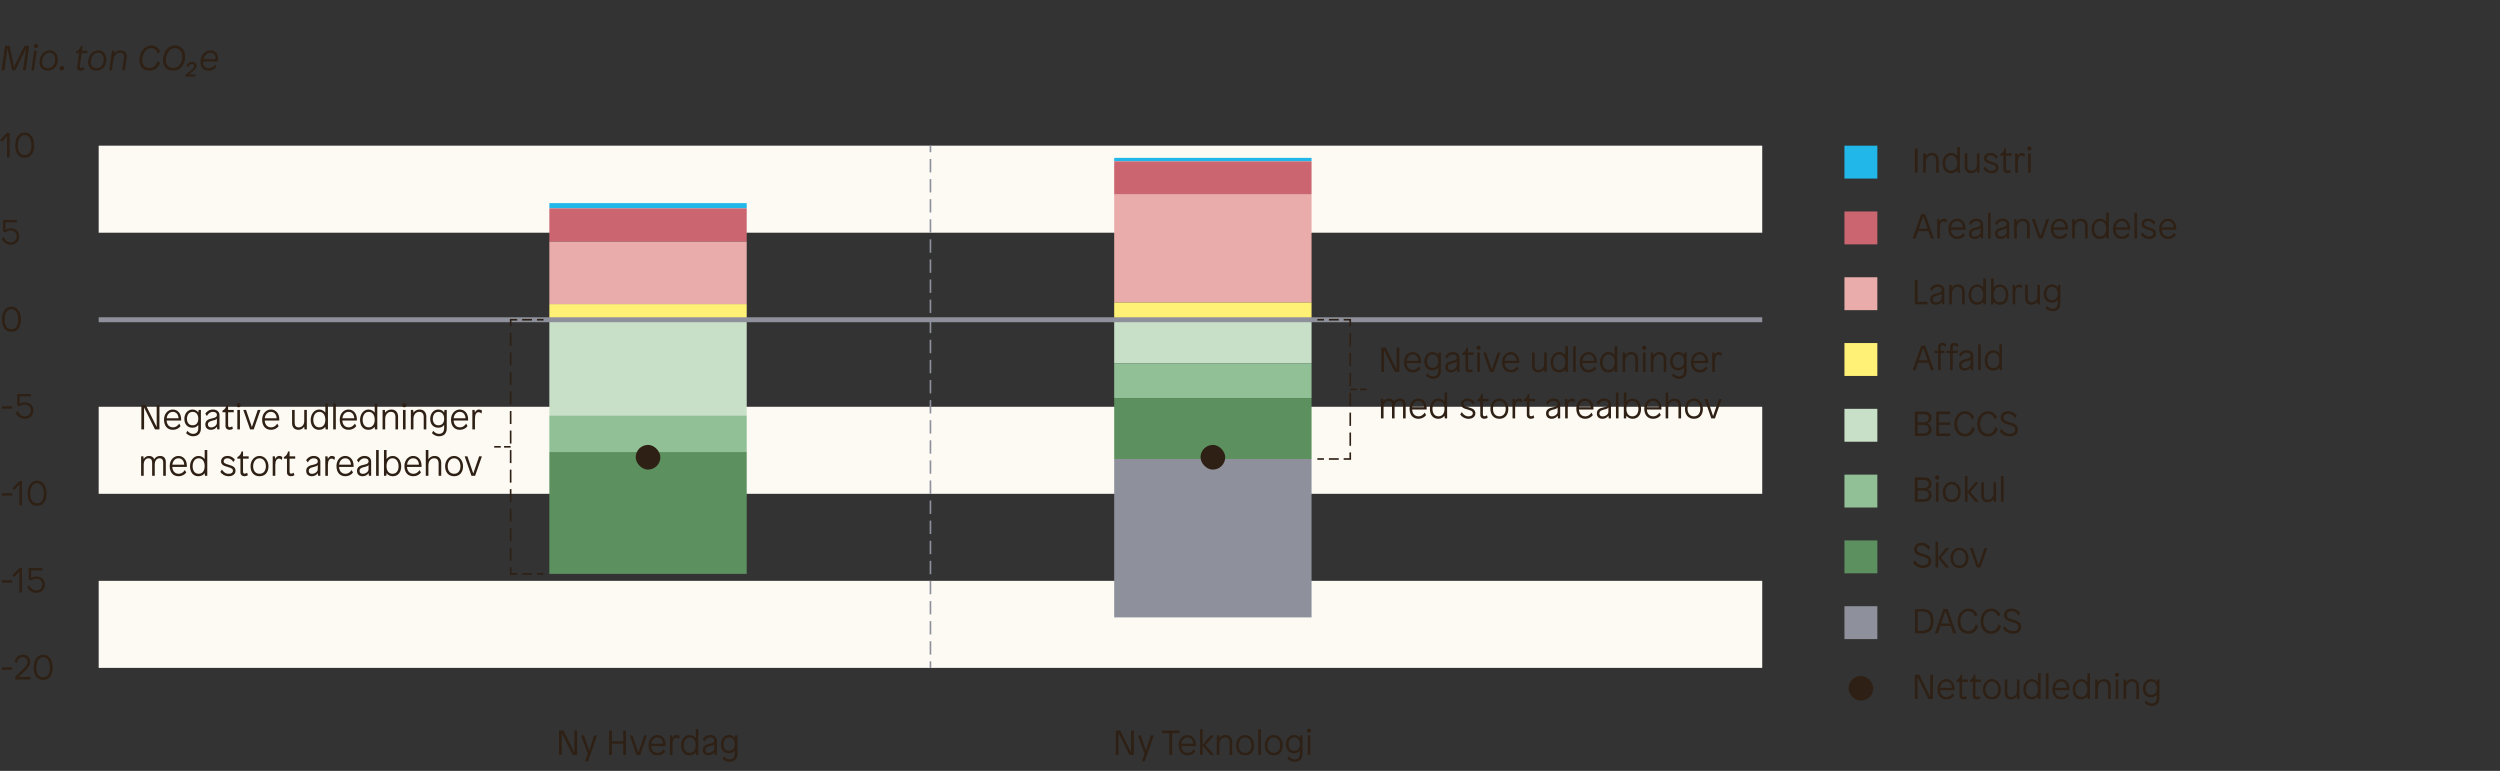 <?xml version="1.0" encoding="UTF-8"?>
<svg id="figurer" xmlns="http://www.w3.org/2000/svg" version="1.1" viewBox="0 0 430.866 132.86">
  <rect x="0" y="0" width="430.866" height="132.86" fill="#333333" stroke="none"/>
  <!-- Generator: Adobe Illustrator 29.1.0, SVG Export Plug-In . SVG Version: 2.1.0 Build 142)  -->
  <g>
    <path d="M331.622,70.94c.833,0,1.271.402,1.271,1.08,0,.479-.223.779-.66.965v.012c.402.15.66.475.66,1.02s-.307,1.121-1.422,1.121h-1.457v-4.197h1.607ZM330.494,71.378v1.416h1.044c.504,0,.869-.264.869-.738,0-.408-.239-.678-.821-.678h-1.092ZM330.494,73.22v1.48h.996c.647,0,.929-.287.929-.744,0-.461-.258-.736-.875-.736h-1.05Z" fill="#2e2014"/>
    <path d="M336.127,71.378h-1.938v1.434h1.938v.408h-1.938v1.48h1.938v.438h-2.417v-4.197h2.417v.438Z" fill="#2e2014"/>
    <path d="M340.224,71.937l-.354.322h-.024c-.228-.551-.563-.953-1.182-.953-.869,0-1.361.863-1.361,1.715,0,1.039.498,1.74,1.361,1.74.696,0,1.109-.486,1.254-1.176h.023l.408.318c-.246.82-.828,1.307-1.686,1.307-1.127,0-1.841-.797-1.841-2.189,0-1.084.714-2.152,1.841-2.152.857,0,1.367.564,1.56,1.068Z" fill="#2e2014"/>
    <path d="M344.178,71.937l-.354.322h-.024c-.228-.551-.563-.953-1.182-.953-.869,0-1.361.863-1.361,1.715,0,1.039.498,1.74,1.361,1.74.696,0,1.109-.486,1.254-1.176h.023l.408.318c-.246.82-.828,1.307-1.686,1.307-1.127,0-1.841-.797-1.841-2.189,0-1.084.714-2.152,1.841-2.152.857,0,1.367.564,1.56,1.068Z" fill="#2e2014"/>
    <path d="M347.581,71.642l-.264.42h-.03c-.24-.42-.653-.756-1.163-.756-.558,0-.828.324-.828.678,0,.391.21.559,1.122.816.797.221,1.354.473,1.354,1.217,0,.768-.533,1.193-1.427,1.193-.804,0-1.434-.461-1.703-.869l.264-.443h.024c.281.426.762.863,1.403.863.653,0,.971-.275.971-.732,0-.479-.377-.623-1.217-.863-.815-.221-1.266-.545-1.266-1.17,0-.641.498-1.127,1.29-1.127.684,0,1.217.379,1.469.773Z" fill="#2e2014"/>
  </g>
  <g>
    <path d="M331.622,82.28c.833,0,1.271.401,1.271,1.079,0,.479-.223.779-.66.966v.012c.402.149.66.474.66,1.02,0,.545-.307,1.121-1.422,1.121h-1.457v-4.197h1.607ZM330.494,82.718v1.415h1.044c.504,0,.869-.264.869-.737,0-.408-.239-.678-.821-.678h-1.092ZM330.494,84.559v1.481h.996c.647,0,.929-.288.929-.744,0-.462-.258-.737-.875-.737h-1.05Z" fill="#2e2014"/>
    <path d="M334.238,82.304c0,.21-.125.354-.359.354-.233,0-.359-.144-.359-.354,0-.216.126-.359.359-.359.234,0,.359.144.359.359ZM334.1,86.478h-.449v-3.358h.449v3.358Z" fill="#2e2014"/>
    <path d="M337.92,84.828c0,.996-.533,1.722-1.541,1.722-1.002,0-1.554-.731-1.554-1.722,0-.983.66-1.78,1.548-1.78.899,0,1.547.797,1.547,1.78ZM335.276,84.828c0,.756.396,1.296,1.104,1.296.701,0,1.091-.54,1.091-1.296,0-.737-.396-1.373-1.097-1.373-.696,0-1.098.653-1.098,1.373Z" fill="#2e2014"/>
    <path d="M339.098,84.727h.013l1.331-1.607h.581l-1.438,1.661,1.451,1.697h-.6l-1.319-1.595h-.013v1.595h-.455v-4.449h.449v2.698Z" fill="#2e2014"/>
    <path d="M344.01,86.478h-.396l-.066-.468h-.012c-.168.294-.51.54-.983.54-.726,0-1.092-.48-1.092-1.17v-2.261h.45v2.195c0,.546.233.815.695.815.528,0,.953-.42.953-1.05v-1.961h.45v3.358Z" fill="#2e2014"/>
    <path d="M345.301,86.478h-.449v-4.449h.449v4.449Z" fill="#2e2014"/>
  </g>
  <g>
    <path d="M332.653,94.322l-.264.42h-.03c-.24-.42-.653-.756-1.163-.756-.558,0-.828.324-.828.678,0,.39.21.558,1.122.815.797.222,1.354.474,1.354,1.218,0,.768-.533,1.193-1.427,1.193-.804,0-1.434-.462-1.703-.87l.264-.443h.024c.281.426.762.863,1.403.863.653,0,.971-.275.971-.731,0-.479-.377-.624-1.217-.863-.815-.222-1.266-.546-1.266-1.17,0-.642.498-1.127,1.29-1.127.684,0,1.217.378,1.469.773Z" fill="#2e2014"/>
    <path d="M334.028,96.067h.013l1.331-1.607h.581l-1.438,1.661,1.451,1.697h-.6l-1.319-1.595h-.013v1.595h-.455v-4.449h.449v2.698Z" fill="#2e2014"/>
    <path d="M339.247,96.169c0,.996-.533,1.722-1.541,1.722-1.002,0-1.554-.731-1.554-1.722,0-.983.66-1.78,1.548-1.78.899,0,1.547.797,1.547,1.78ZM336.602,96.169c0,.756.396,1.296,1.104,1.296.701,0,1.091-.54,1.091-1.296,0-.737-.396-1.373-1.097-1.373-.696,0-1.098.653-1.098,1.373Z" fill="#2e2014"/>
    <path d="M341.324,97.818h-.63l-1.169-3.358h.474l1.002,2.938h.012l1.007-2.938h.475l-1.17,3.358Z" fill="#2e2014"/>
  </g>
  <rect x="317.884" y="70.461" width="5.669" height="5.669" fill="#c9e0c8"/>
  <rect x="317.884" y="81.8" width="5.669" height="5.669" fill="#91c096"/>
  <rect x="317.884" y="93.139" width="5.669" height="5.669" fill="#5c915f"/>
  <g>
    <rect x="17.008" y="25.106" width="286.705" height="15" fill="#fdfaf4"/>
    <rect x="17.008" y="70.106" width="286.705" height="15" fill="#fdfaf4"/>
    <rect x="17.008" y="100.106" width="286.705" height="15" fill="#fdfaf4"/>
  </g>
  <g>
    <line x1="160.36" y1="115.106" x2="160.36" y2="113.972" fill="none" stroke="#8e919b" stroke-miterlimit="10" stroke-width=".283"/>
    <line x1="160.36" y1="112.818" x2="160.36" y2="26.817" fill="none" stroke="#8e919b" stroke-dasharray="2.309 1.154" stroke-miterlimit="10" stroke-width=".283"/>
    <line x1="160.36" y1="26.24" x2="160.36" y2="25.106" fill="none" stroke="#8e919b" stroke-miterlimit="10" stroke-width=".283"/>
  </g>
  <g>
    <g>
      <path d="M2.105,115.42H.336v-.407h1.769v.407Z" fill="#2e2014"/>
      <path d="M5.212,114.053c0,.75-.57,1.284-1.763,2.381l-.252.234h2.057v.438h-2.626l.006-.492.708-.677c.948-.9,1.421-1.302,1.421-1.871,0-.432-.27-.822-.84-.822-.605,0-.929.51-1.043,1.02h-.012l-.336-.306c.096-.468.546-1.121,1.397-1.121.821,0,1.283.563,1.283,1.217Z" fill="#2e2014"/>
      <path d="M9.076,115.061c0,.924-.335,2.117-1.637,2.117-1.308,0-1.637-1.193-1.637-2.117,0-1.218.563-2.225,1.637-2.225,1.073,0,1.637,1.007,1.637,2.225ZM6.263,115.061c0,.768.234,1.673,1.169,1.673s1.169-.905,1.169-1.673c0-.917-.336-1.793-1.169-1.793s-1.169.876-1.169,1.793Z" fill="#2e2014"/>
    </g>
    <g>
      <path d="M2.105,100.42H.336v-.407h1.769v.407Z" fill="#2e2014"/>
      <path d="M3.792,102.105h-.45v-3.592h-.018l-.87.953-.312-.317,1.182-1.241h.468v4.197Z" fill="#2e2014"/>
      <path d="M7.312,98.315h-1.943v1.289l.012.006c.222-.161.54-.264.923-.264.786,0,1.439.528,1.439,1.392,0,.857-.612,1.439-1.475,1.439-.87,0-1.397-.612-1.542-1.02l.312-.318h.012c.156.426.551.924,1.217.924.618,0,1.031-.432,1.031-1.031,0-.594-.438-1.008-1.043-1.008-.378,0-.636.132-.899.324l-.408-.162v-1.979h2.363v.407Z" fill="#2e2014"/>
    </g>
    <g>
      <path d="M2.105,85.42H.336v-.407h1.769v.407Z" fill="#2e2014"/>
      <path d="M3.792,87.105h-.45v-3.592h-.018l-.87.953-.312-.317,1.182-1.241h.468v4.197Z" fill="#2e2014"/>
      <path d="M8.032,85.061c0,.924-.335,2.117-1.637,2.117-1.308,0-1.637-1.193-1.637-2.117,0-1.218.563-2.225,1.637-2.225,1.073,0,1.637,1.007,1.637,2.225ZM5.219,85.061c0,.768.234,1.673,1.169,1.673s1.169-.905,1.169-1.673c0-.917-.336-1.793-1.169-1.793s-1.169.876-1.169,1.793Z" fill="#2e2014"/>
    </g>
    <g>
      <path d="M2.105,70.42H.336v-.407h1.769v.407Z" fill="#2e2014"/>
      <path d="M5.327,68.315h-1.943v1.289l.012.006c.222-.161.54-.264.923-.264.786,0,1.439.528,1.439,1.392,0,.857-.612,1.439-1.475,1.439-.87,0-1.397-.612-1.542-1.02l.312-.318h.012c.156.426.551.924,1.217.924.618,0,1.031-.432,1.031-1.031,0-.594-.438-1.008-1.043-1.008-.378,0-.636.132-.899.324l-.408-.162v-1.979h2.363v.407Z" fill="#2e2014"/>
    </g>
    <path d="M3.61,55.061c0,.924-.335,2.117-1.637,2.117-1.308,0-1.637-1.193-1.637-2.117,0-1.218.563-2.225,1.637-2.225,1.073,0,1.637,1.007,1.637,2.225ZM.797,55.061c0,.768.234,1.673,1.169,1.673s1.169-.905,1.169-1.673c0-.917-.336-1.793-1.169-1.793s-1.169.876-1.169,1.793Z" fill="#2e2014"/>
    <path d="M2.891,38.315H.947v1.289l.012.006c.222-.161.54-.264.923-.264.786,0,1.439.528,1.439,1.392,0,.857-.612,1.439-1.475,1.439-.87,0-1.397-.612-1.542-1.02l.312-.318h.012c.156.426.551.924,1.217.924.618,0,1.031-.432,1.031-1.031,0-.594-.438-1.008-1.043-1.008-.378,0-.636.132-.899.324l-.408-.162v-1.979h2.363v.407Z" fill="#2e2014"/>
    <g>
      <path d="M1.655,27.105h-.45v-3.592h-.018l-.87.953-.312-.317,1.182-1.241h.468v4.197Z" fill="#2e2014"/>
      <path d="M5.896,25.061c0,.924-.335,2.117-1.637,2.117-1.308,0-1.637-1.193-1.637-2.117,0-1.218.563-2.225,1.637-2.225,1.073,0,1.637,1.007,1.637,2.225ZM3.083,25.061c0,.768.234,1.673,1.169,1.673s1.169-.905,1.169-1.673c0-.917-.336-1.793-1.169-1.793s-1.169.876-1.169,1.793Z" fill="#2e2014"/>
    </g>
    <g>
      <path d="M4.438,12.106h-.479l.527-3.748h-.012l-1.841,3.748h-.551l-.786-3.748h-.012l-.528,3.748h-.479l.587-4.197h.804l.75,3.592h.018l1.763-3.592h.828l-.588,4.197Z" fill="#2e2014"/>
      <path d="M5.855,12.106h-.45l.474-3.359h.45l-.474,3.359ZM6.575,7.89c0,.246-.162.396-.396.396-.24,0-.348-.127-.348-.324,0-.234.168-.395.39-.395.234,0,.354.131.354.322Z" fill="#2e2014"/>
      <path d="M9.958,10.229c0,1.104-.636,1.949-1.757,1.949-.929,0-1.391-.643-1.391-1.457,0-1.08.726-2.045,1.781-2.045.833,0,1.367.695,1.367,1.553ZM7.265,10.722c0,.617.354,1.025.996,1.025.798,0,1.241-.672,1.241-1.518,0-.631-.342-1.146-.965-1.146-.792,0-1.271.822-1.271,1.639Z" fill="#2e2014"/>
      <path d="M11.063,11.716c0,.258-.186.426-.426.426-.264,0-.384-.137-.384-.354,0-.258.186-.426.426-.426.264,0,.384.145.384.354Z" fill="#2e2014"/>
      <path d="M14.124,8.747h.953l-.06.414h-.948l-.3,2.236c-.03.234.042.318.192.318.162,0,.312-.066.45-.162h.012l.078.451c-.15.096-.377.174-.659.174-.39,0-.612-.205-.54-.709l.318-2.309h-.528l.036-.281c.408-.162.696-.539.857-.971h.258l-.12.838Z" fill="#2e2014"/>
      <path d="M18.334,10.229c0,1.104-.636,1.949-1.757,1.949-.929,0-1.391-.643-1.391-1.457,0-1.08.726-2.045,1.781-2.045.833,0,1.367.695,1.367,1.553ZM15.641,10.722c0,.617.354,1.025.996,1.025.798,0,1.241-.672,1.241-1.518,0-.631-.342-1.146-.965-1.146-.792,0-1.271.822-1.271,1.639Z" fill="#2e2014"/>
      <path d="M21.838,9.917l-.312,2.189h-.45l.3-2.094c.09-.617-.192-.93-.72-.93-.57,0-1.037.541-1.133,1.283l-.246,1.74h-.45l.474-3.359h.39l-.018.469h.012c.24-.33.653-.539,1.061-.539.858,0,1.188.568,1.092,1.24Z" fill="#2e2014"/>
      <path d="M27.592,8.94l-.39.328h-.018c-.162-.6-.51-.982-1.127-.982-.941,0-1.535,1.025-1.535,2.105,0,.797.444,1.324,1.277,1.324.714,0,1.14-.498,1.361-1.15h.018l.396.336c-.354.809-.917,1.277-1.829,1.277-1.05,0-1.715-.666-1.715-1.77,0-1.344.792-2.572,2.081-2.572.803,0,1.319.551,1.481,1.104Z" fill="#2e2014"/>
      <path d="M31.905,9.731c0,1.312-.684,2.447-2.099,2.447-1.049,0-1.709-.697-1.709-1.77,0-1.344.786-2.572,2.099-2.572,1.032,0,1.709.857,1.709,1.895ZM28.589,10.409c0,.779.438,1.307,1.283,1.307.983,0,1.541-.904,1.541-1.984,0-.797-.45-1.445-1.277-1.445-.977,0-1.547,1.043-1.547,2.123Z" fill="#2e2014"/>
      <path d="M33.863,11.333c0,.455-.33.725-1.103,1.373l-.156.131h1.08l-.048.367h-1.697l.042-.295.486-.408c.786-.658,1.001-.82,1.001-1.145,0-.186-.126-.342-.408-.342-.294,0-.516.264-.636.57h-.012l-.251-.289c.125-.336.456-.646.941-.646.456,0,.761.281.761.684Z" fill="#2e2014"/>
      <path d="M37.576,10.114c0,.168-.018.355-.036.48h-2.53c-.006.043-.012.09-.012.139,0,.646.342,1.025.965,1.025.534,0,.93-.367,1.122-.605h.018l.18.426c-.3.365-.827.6-1.355.6-.864,0-1.379-.588-1.379-1.477,0-1.182.833-2.025,1.745-2.025.755,0,1.283.533,1.283,1.438ZM35.063,10.212h2.069c.006-.066.012-.115.012-.182,0-.646-.366-.953-.894-.953-.546,0-1.062.51-1.188,1.135Z" fill="#2e2014"/>
    </g>
  </g>
  <rect x="192.027" y="79.106" width="34.016" height="27.3" fill="#8e919b"/>
  <rect x="94.678" y="55.106" width="34.016" height="16.5" fill="#c9e0c8"/>
  <rect x="94.678" y="71.606" width="34.016" height="6.3" fill="#91c096"/>
  <rect x="94.678" y="77.906" width="34.016" height="21" fill="#5c915f"/>
  <g>
    <rect x="192.027" y="55.106" width="34.016" height="7.5" fill="#c9e0c8"/>
    <rect x="192.027" y="62.606" width="34.016" height="6" fill="#91c096"/>
    <rect x="192.027" y="68.606" width="34.016" height="10.5" fill="#5c915f"/>
  </g>
  <g>
    <rect x="94.678" y="35.006" width="34.016" height=".9" fill="#22b7e9"/>
    <rect x="192.027" y="27.206" width="34.016" height=".6" fill="#22b7e9"/>
  </g>
  <g>
    <rect x="94.678" y="52.406" width="34.016" height="2.7" fill="#fff176"/>
    <rect x="192.027" y="52.106" width="34.016" height="3" fill="#fff176"/>
  </g>
  <g>
    <rect x="94.678" y="41.606" width="34.016" height="10.8" fill="#e9acaa"/>
    <rect x="192.027" y="33.506" width="34.016" height="18.6" fill="#e9acaa"/>
  </g>
  <g>
    <rect x="94.678" y="35.906" width="34.016" height="5.7" fill="#cb6671"/>
    <rect x="192.027" y="27.806" width="34.016" height="5.7" fill="#cb6671"/>
  </g>
  <g>
    <path d="M195.416,130.106h-.768l-1.865-3.76h-.012v3.76h-.474v-4.197h.768l1.865,3.76h.012v-3.76h.474v4.197Z" fill="#2e2014"/>
    <path d="M197.301,131.216h-.509l.474-1.332-1.182-3.137h.51l.906,2.586h.012l.822-2.586h.51l-1.542,4.469Z" fill="#2e2014"/>
    <path d="M203.282,126.347h-1.271v3.76h-.479v-3.76h-1.266v-.438h3.017v.438Z" fill="#2e2014"/>
    <path d="M206.102,128.38c0,.047-.006.09-.006.131v.066h-2.5c.03.701.444,1.176,1.091,1.176.552,0,.888-.361,1.062-.631h.024l.222.42c-.258.359-.744.637-1.301.637-1.026,0-1.547-.738-1.547-1.764,0-1.02.689-1.738,1.511-1.738.815,0,1.445.646,1.445,1.703ZM203.607,128.181h2.044c-.048-.725-.456-1.098-1.001-1.098-.576,0-.978.475-1.043,1.098Z" fill="#2e2014"/>
    <path d="M207.279,128.354h.012l1.331-1.607h.582l-1.439,1.662,1.451,1.697h-.6l-1.319-1.596h-.012v1.596h-.456v-4.449h.45v2.697Z" fill="#2e2014"/>
    <path d="M212.372,127.911v2.195h-.45v-2.105c0-.594-.258-.918-.785-.918-.558,0-.984.48-.984,1.225v1.799h-.45v-3.359h.396l.054.463h.012c.21-.312.576-.533,1.056-.533.768,0,1.151.545,1.151,1.234Z" fill="#2e2014"/>
    <path d="M216.134,128.456c0,.996-.534,1.723-1.541,1.723-1.001,0-1.553-.732-1.553-1.723,0-.982.66-1.779,1.547-1.779.9,0,1.547.797,1.547,1.779ZM213.489,128.456c0,.756.396,1.297,1.104,1.297.702,0,1.091-.541,1.091-1.297,0-.736-.396-1.373-1.098-1.373-.695,0-1.097.654-1.097,1.373Z" fill="#2e2014"/>
    <path d="M217.311,130.106h-.45v-4.449h.45v4.449Z" fill="#2e2014"/>
    <path d="M221.078,128.456c0,.996-.534,1.723-1.541,1.723-1.001,0-1.553-.732-1.553-1.723,0-.982.66-1.779,1.547-1.779.899,0,1.547.797,1.547,1.779ZM218.433,128.456c0,.756.396,1.297,1.104,1.297.702,0,1.091-.541,1.091-1.297,0-.736-.396-1.373-1.097-1.373-.696,0-1.098.654-1.098,1.373Z" fill="#2e2014"/>
    <path d="M224.012,127.187h.018l.054-.439h.396v3.148c0,.973-.552,1.393-1.349,1.393-.564,0-.99-.301-1.2-.541l.21-.389h.018c.174.232.552.516.936.516.605,0,.936-.295.936-1.057v-.461h-.024c-.162.24-.492.461-.972.461-.881,0-1.409-.611-1.409-1.535,0-.91.6-1.605,1.391-1.605.522,0,.828.238.996.51ZM222.075,128.282c0,.643.342,1.115.965,1.115.624,0,.99-.4.99-1.15,0-.672-.354-1.164-.966-1.164-.671,0-.989.57-.989,1.199Z" fill="#2e2014"/>
    <path d="M225.975,125.933c0,.209-.126.354-.36.354s-.36-.145-.36-.354c0-.217.126-.359.36-.359s.36.143.36.359ZM225.837,130.106h-.45v-3.359h.45v3.359Z" fill="#2e2014"/>
  </g>
  <g>
    <path d="M99.464,130.106h-.768l-1.865-3.76h-.012v3.76h-.474v-4.197h.768l1.865,3.76h.012v-3.76h.474v4.197Z" fill="#2e2014"/>
    <path d="M101.349,131.216h-.51l.474-1.332-1.182-3.137h.51l.906,2.586h.012l.822-2.586h.51l-1.542,4.469Z" fill="#2e2014"/>
    <path d="M107.894,130.106h-.479v-1.938h-1.961v1.938h-.48v-4.197h.48v1.857h1.961v-1.857h.479v4.197Z" fill="#2e2014"/>
    <path d="M110.331,130.106h-.629l-1.169-3.359h.474l1.001,2.939h.012l1.007-2.939h.474l-1.169,3.359Z" fill="#2e2014"/>
    <path d="M114.734,128.38c0,.047-.006.09-.006.131v.066h-2.5c.03.701.444,1.176,1.091,1.176.552,0,.888-.361,1.062-.631h.024l.222.42c-.258.359-.744.637-1.302.637-1.025,0-1.547-.738-1.547-1.764,0-1.02.689-1.738,1.511-1.738.815,0,1.445.646,1.445,1.703ZM112.24,128.181h2.045c-.048-.725-.456-1.098-1.001-1.098-.576,0-.978.475-1.043,1.098Z" fill="#2e2014"/>
    <path d="M117.123,126.886l-.09.48h-.024c-.114-.139-.282-.229-.474-.229-.366,0-.624.359-.624,1.086v1.883h-.45v-3.359h.384l.054.445h.018c.048-.127.252-.516.66-.516.24,0,.45.096.545.209Z" fill="#2e2014"/>
    <path d="M120.356,130.106h-.396l-.066-.443h-.012c-.186.281-.545.516-1.055.516-.93,0-1.445-.721-1.445-1.723,0-.988.624-1.779,1.463-1.779.503,0,.869.27,1.049.527h.012v-1.547h.45v4.449ZM117.832,128.456c0,.75.36,1.297,1.038,1.297.653,0,1.037-.51,1.037-1.309,0-.814-.384-1.361-1.037-1.361-.672,0-1.038.631-1.038,1.373Z" fill="#2e2014"/>
    <path d="M123.561,127.647v2.459h-.384l-.06-.443h-.018c-.209.305-.545.516-1.019.516-.606,0-.959-.373-.959-.918,0-.498.264-.875,1.073-1.031s.923-.359.923-.625c0-.311-.24-.521-.702-.521-.456,0-.815.295-1.013.703h-.018l-.27-.385c.24-.402.702-.725,1.308-.725.671,0,1.139.377,1.139.971ZM123.099,128.241c-.078.139-.228.24-.803.365-.582.133-.738.354-.738.643,0,.305.198.516.552.516.474,0,1.001-.336,1.001-.793v-.73h-.012Z" fill="#2e2014"/>
    <path d="M126.621,127.187h.018l.054-.439h.396v3.148c0,.973-.552,1.393-1.349,1.393-.564,0-.99-.301-1.2-.541l.21-.389h.018c.174.232.552.516.936.516.605,0,.936-.295.936-1.057v-.461h-.024c-.162.24-.492.461-.972.461-.881,0-1.409-.611-1.409-1.535,0-.91.6-1.605,1.391-1.605.522,0,.828.238.996.51ZM124.684,128.282c0,.643.342,1.115.965,1.115.624,0,.99-.4.99-1.15,0-.672-.354-1.164-.966-1.164-.671,0-.989.57-.989,1.199Z" fill="#2e2014"/>
  </g>
  <g>
    <path d="M27.479,74.007h-.768l-1.865-3.76h-.012v3.76h-.474v-4.197h.768l1.865,3.76h.012v-3.76h.474v4.197Z" fill="#2e2014"/>
    <path d="M31.224,72.28c0,.047-.006.09-.006.131v.066h-2.5c.03.701.444,1.176,1.091,1.176.552,0,.888-.361,1.062-.631h.024l.222.42c-.258.359-.744.637-1.302.637-1.025,0-1.547-.738-1.547-1.764,0-1.02.689-1.738,1.511-1.738.815,0,1.445.646,1.445,1.703ZM28.729,72.081h2.045c-.048-.725-.456-1.098-1.001-1.098-.576,0-.978.475-1.043,1.098Z" fill="#2e2014"/>
    <path d="M34.158,71.087h.018l.054-.439h.396v3.148c0,.973-.552,1.393-1.349,1.393-.564,0-.99-.301-1.2-.541l.21-.389h.018c.174.232.552.516.936.516.605,0,.936-.295.936-1.057v-.461h-.024c-.162.24-.492.461-.972.461-.881,0-1.409-.611-1.409-1.535,0-.91.6-1.605,1.391-1.605.522,0,.828.238.996.51ZM32.221,72.183c0,.643.342,1.115.965,1.115.624,0,.99-.4.99-1.15,0-.672-.354-1.164-.966-1.164-.671,0-.989.57-.989,1.199Z" fill="#2e2014"/>
    <path d="M37.83,71.548v2.459h-.384l-.06-.443h-.018c-.209.305-.545.516-1.019.516-.606,0-.959-.373-.959-.918,0-.498.264-.875,1.073-1.031s.923-.359.923-.625c0-.311-.24-.521-.702-.521-.456,0-.815.295-1.013.703h-.018l-.27-.385c.24-.402.702-.725,1.308-.725.671,0,1.139.377,1.139.971ZM37.368,72.142c-.078.139-.228.24-.803.365-.582.133-.738.354-.738.643,0,.305.198.516.552.516.474,0,1.001-.336,1.001-.793v-.73h-.012Z" fill="#2e2014"/>
    <path d="M39.313,70.647h.971v.408h-.971v2.213c0,.281.12.365.282.365s.324-.084.414-.148h.018l.114.426c-.12.09-.366.168-.6.168-.342,0-.677-.205-.677-.678v-2.346h-.528v-.281c.384-.162.618-.533.72-.965h.258v.838Z" fill="#2e2014"/>
    <path d="M41.491,69.833c0,.209-.126.354-.36.354s-.36-.145-.36-.354c0-.217.126-.359.36-.359s.36.143.36.359ZM41.353,74.007h-.45v-3.359h.45v3.359Z" fill="#2e2014"/>
    <path d="M43.729,74.007h-.629l-1.169-3.359h.474l1.001,2.939h.012l1.007-2.939h.474l-1.169,3.359Z" fill="#2e2014"/>
    <path d="M48.132,72.28c0,.047-.006.09-.006.131v.066h-2.5c.03.701.444,1.176,1.091,1.176.552,0,.888-.361,1.062-.631h.024l.222.42c-.258.359-.744.637-1.301.637-1.026,0-1.547-.738-1.547-1.764,0-1.02.689-1.738,1.511-1.738.815,0,1.445.646,1.445,1.703ZM45.637,72.081h2.044c-.048-.725-.456-1.098-1.001-1.098-.576,0-.978.475-1.043,1.098Z" fill="#2e2014"/>
    <path d="M52.884,74.007h-.396l-.066-.469h-.012c-.168.295-.51.541-.983.541-.726,0-1.091-.48-1.091-1.17v-2.262h.45v2.195c0,.547.234.816.695.816.528,0,.954-.42.954-1.051v-1.961h.45v3.359Z" fill="#2e2014"/>
    <path d="M56.52,74.007h-.396l-.066-.443h-.012c-.186.281-.545.516-1.055.516-.93,0-1.445-.721-1.445-1.723,0-.988.624-1.779,1.463-1.779.503,0,.869.27,1.049.527h.012v-1.547h.45v4.449ZM53.995,72.356c0,.75.36,1.297,1.038,1.297.653,0,1.037-.51,1.037-1.309,0-.814-.384-1.361-1.037-1.361-.672,0-1.038.631-1.038,1.373Z" fill="#2e2014"/>
    <path d="M57.876,74.007h-.45v-4.449h.45v4.449Z" fill="#2e2014"/>
    <path d="M61.506,72.28c0,.047-.006.09-.006.131v.066h-2.5c.03.701.444,1.176,1.091,1.176.552,0,.888-.361,1.062-.631h.024l.222.42c-.258.359-.744.637-1.301.637-1.026,0-1.547-.738-1.547-1.764,0-1.02.689-1.738,1.511-1.738.815,0,1.445.646,1.445,1.703ZM59.011,72.081h2.044c-.048-.725-.456-1.098-1.001-1.098-.576,0-.978.475-1.043,1.098Z" fill="#2e2014"/>
    <path d="M65.027,74.007h-.396l-.066-.443h-.012c-.186.281-.545.516-1.055.516-.93,0-1.445-.721-1.445-1.723,0-.988.624-1.779,1.463-1.779.503,0,.869.27,1.049.527h.012v-1.547h.45v4.449ZM62.503,72.356c0,.75.36,1.297,1.038,1.297.653,0,1.037-.51,1.037-1.309,0-.814-.384-1.361-1.037-1.361-.672,0-1.038.631-1.038,1.373Z" fill="#2e2014"/>
    <path d="M68.604,71.812v2.195h-.45v-2.105c0-.594-.258-.918-.785-.918-.558,0-.984.48-.984,1.225v1.799h-.45v-3.359h.396l.054.463h.012c.21-.312.576-.533,1.056-.533.768,0,1.151.545,1.151,1.234Z" fill="#2e2014"/>
    <path d="M70.039,69.833c0,.209-.126.354-.36.354s-.36-.145-.36-.354c0-.217.126-.359.36-.359s.36.143.36.359ZM69.901,74.007h-.45v-3.359h.45v3.359Z" fill="#2e2014"/>
    <path d="M73.476,71.812v2.195h-.45v-2.105c0-.594-.258-.918-.785-.918-.558,0-.984.48-.984,1.225v1.799h-.45v-3.359h.396l.054.463h.012c.21-.312.576-.533,1.056-.533.768,0,1.151.545,1.151,1.234Z" fill="#2e2014"/>
    <path d="M76.53,71.087h.018l.054-.439h.396v3.148c0,.973-.552,1.393-1.349,1.393-.564,0-.99-.301-1.2-.541l.21-.389h.018c.174.232.552.516.936.516.605,0,.936-.295.936-1.057v-.461h-.024c-.162.24-.492.461-.972.461-.881,0-1.409-.611-1.409-1.535,0-.91.6-1.605,1.391-1.605.522,0,.828.238.996.51ZM74.593,72.183c0,.643.342,1.115.965,1.115.624,0,.99-.4.99-1.15,0-.672-.354-1.164-.966-1.164-.671,0-.989.57-.989,1.199Z" fill="#2e2014"/>
    <path d="M80.682,72.28c0,.047-.006.09-.006.131v.066h-2.5c.03.701.444,1.176,1.091,1.176.552,0,.888-.361,1.062-.631h.024l.222.42c-.258.359-.744.637-1.301.637-1.026,0-1.547-.738-1.547-1.764,0-1.02.689-1.738,1.511-1.738.815,0,1.445.646,1.445,1.703ZM78.187,72.081h2.044c-.048-.725-.456-1.098-1.001-1.098-.576,0-.978.475-1.043,1.098Z" fill="#2e2014"/>
    <path d="M83.07,70.786l-.09.48h-.024c-.114-.139-.282-.229-.474-.229-.366,0-.624.359-.624,1.086v1.883h-.45v-3.359h.384l.054.445h.018c.048-.127.252-.516.66-.516.24,0,.45.096.545.209Z" fill="#2e2014"/>
    <path d="M28.577,79.614v2.393h-.45v-2.225c0-.582-.246-.799-.636-.799-.456,0-.821.379-.821,1.098v1.926h-.45v-2.225c0-.582-.24-.799-.63-.799-.456,0-.822.402-.822,1.098v1.926h-.45v-3.359h.396l.048.445h.018c.174-.312.468-.516.923-.516.456,0,.762.258.875.568h.012c.162-.311.504-.568,1.007-.568.606,0,.978.383.978,1.037Z" fill="#2e2014"/>
    <path d="M32.202,80.28c0,.047-.006.09-.006.131v.066h-2.5c.03.701.444,1.176,1.091,1.176.552,0,.888-.361,1.062-.631h.024l.222.42c-.258.359-.744.637-1.301.637-1.026,0-1.547-.738-1.547-1.764,0-1.02.689-1.738,1.511-1.738.815,0,1.445.646,1.445,1.703ZM29.708,80.081h2.044c-.048-.725-.456-1.098-1.001-1.098-.576,0-.978.475-1.043,1.098Z" fill="#2e2014"/>
    <path d="M35.724,82.007h-.396l-.066-.443h-.012c-.186.281-.545.516-1.055.516-.93,0-1.445-.721-1.445-1.723,0-.988.624-1.779,1.463-1.779.503,0,.869.27,1.049.527h.012v-1.547h.45v4.449ZM33.199,80.356c0,.75.36,1.297,1.038,1.297.653,0,1.037-.51,1.037-1.309,0-.814-.384-1.361-1.037-1.361-.672,0-1.038.631-1.038,1.373Z" fill="#2e2014"/>
    <path d="M40.482,79.235l-.246.379h-.024c-.21-.336-.54-.631-1.02-.631-.461,0-.647.283-.647.504,0,.234.108.414.923.625.798.209,1.122.49,1.122,1.037,0,.551-.492.93-1.169.93-.671,0-1.229-.385-1.439-.75l.258-.391h.018c.246.408.624.721,1.145.721.522,0,.744-.246.744-.51,0-.289-.114-.469-.983-.695-.762-.193-1.062-.463-1.062-.961,0-.461.384-.916,1.098-.916.671,0,1.104.383,1.283.658Z" fill="#2e2014"/>
    <path d="M41.887,78.647h.971v.408h-.971v2.213c0,.281.12.365.282.365s.324-.084.414-.148h.018l.114.426c-.12.09-.366.168-.6.168-.342,0-.677-.205-.677-.678v-2.346h-.528v-.281c.384-.162.618-.533.72-.965h.258v.838Z" fill="#2e2014"/>
    <path d="M46.272,80.356c0,.996-.534,1.723-1.541,1.723-1.001,0-1.553-.732-1.553-1.723,0-.982.66-1.779,1.547-1.779.9,0,1.547.797,1.547,1.779ZM43.627,80.356c0,.756.396,1.297,1.104,1.297.702,0,1.091-.541,1.091-1.297,0-.736-.396-1.373-1.098-1.373-.695,0-1.097.654-1.097,1.373Z" fill="#2e2014"/>
    <path d="M48.66,78.786l-.09.48h-.024c-.114-.139-.282-.229-.474-.229-.366,0-.624.359-.624,1.086v1.883h-.45v-3.359h.384l.054.445h.018c.048-.127.252-.516.66-.516.24,0,.45.096.545.209Z" fill="#2e2014"/>
    <path d="M49.909,78.647h.971v.408h-.971v2.213c0,.281.12.365.282.365s.324-.084.414-.148h.018l.114.426c-.12.09-.366.168-.6.168-.342,0-.677-.205-.677-.678v-2.346h-.528v-.281c.384-.162.618-.533.72-.965h.258v.838Z" fill="#2e2014"/>
    <path d="M55.212,79.548v2.459h-.384l-.06-.443h-.018c-.209.305-.545.516-1.019.516-.606,0-.959-.373-.959-.918,0-.498.264-.875,1.073-1.031s.923-.359.923-.625c0-.311-.24-.521-.702-.521-.456,0-.815.295-1.013.703h-.018l-.27-.385c.24-.402.702-.725,1.308-.725.671,0,1.139.377,1.139.971ZM54.75,80.142c-.078.139-.228.24-.803.365-.582.133-.738.354-.738.643,0,.305.198.516.552.516.474,0,1.001-.336,1.001-.793v-.73h-.012Z" fill="#2e2014"/>
    <path d="M57.726,78.786l-.09.48h-.024c-.114-.139-.282-.229-.474-.229-.366,0-.624.359-.624,1.086v1.883h-.45v-3.359h.384l.054.445h.018c.048-.127.252-.516.66-.516.24,0,.45.096.545.209Z" fill="#2e2014"/>
    <path d="M60.942,80.28c0,.047-.006.09-.006.131v.066h-2.5c.03.701.444,1.176,1.091,1.176.552,0,.888-.361,1.062-.631h.024l.222.42c-.258.359-.744.637-1.302.637-1.025,0-1.547-.738-1.547-1.764,0-1.02.689-1.738,1.511-1.738.815,0,1.445.646,1.445,1.703ZM58.447,80.081h2.045c-.048-.725-.456-1.098-1.001-1.098-.576,0-.978.475-1.043,1.098Z" fill="#2e2014"/>
    <path d="M63.966,79.548v2.459h-.384l-.06-.443h-.018c-.209.305-.545.516-1.019.516-.606,0-.959-.373-.959-.918,0-.498.264-.875,1.073-1.031s.923-.359.923-.625c0-.311-.24-.521-.702-.521-.456,0-.815.295-1.013.703h-.018l-.27-.385c.24-.402.702-.725,1.308-.725.671,0,1.139.377,1.139.971ZM63.504,80.142c-.078.139-.228.24-.803.365-.582.133-.738.354-.738.643,0,.305.198.516.552.516.474,0,1.001-.336,1.001-.793v-.73h-.012Z" fill="#2e2014"/>
    <path d="M65.269,82.007h-.45v-4.449h.45v4.449Z" fill="#2e2014"/>
    <path d="M66.625,79.104h.012c.18-.264.54-.527,1.049-.527.84,0,1.463.791,1.463,1.779,0,1.002-.516,1.723-1.451,1.723-.51,0-.864-.234-1.049-.516h-.018l-.06.443h-.396v-4.449h.45v1.547ZM66.619,80.345c0,.799.378,1.309,1.043,1.309.672,0,1.032-.547,1.032-1.297,0-.742-.366-1.373-1.038-1.373-.654,0-1.038.547-1.038,1.361Z" fill="#2e2014"/>
    <path d="M72.654,80.28c0,.047-.006.09-.006.131v.066h-2.5c.03.701.444,1.176,1.091,1.176.552,0,.888-.361,1.062-.631h.024l.222.42c-.258.359-.744.637-1.302.637-1.025,0-1.547-.738-1.547-1.764,0-1.02.689-1.738,1.511-1.738.815,0,1.445.646,1.445,1.703ZM70.159,80.081h2.045c-.048-.725-.456-1.098-1.001-1.098-.576,0-.978.475-1.043,1.098Z" fill="#2e2014"/>
    <path d="M73.831,79.151h.012c.21-.342.57-.574,1.056-.574.785,0,1.145.545,1.145,1.234v2.195h-.45v-2.105c0-.594-.258-.918-.779-.918-.57,0-.984.475-.984,1.266v1.758h-.45v-4.449h.45v1.594Z" fill="#2e2014"/>
    <path d="M79.806,80.356c0,.996-.534,1.723-1.541,1.723-1.001,0-1.553-.732-1.553-1.723,0-.982.66-1.779,1.547-1.779.899,0,1.547.797,1.547,1.779ZM77.161,80.356c0,.756.396,1.297,1.104,1.297.702,0,1.091-.541,1.091-1.297,0-.736-.396-1.373-1.097-1.373-.696,0-1.098.654-1.098,1.373Z" fill="#2e2014"/>
    <path d="M81.882,82.007h-.629l-1.169-3.359h.474l1.001,2.939h.012l1.007-2.939h.474l-1.169,3.359Z" fill="#2e2014"/>
  </g>
  <g>
    <path d="M241.181,64.106h-.768l-1.865-3.76h-.012v3.76h-.474v-4.197h.768l1.865,3.76h.012v-3.76h.474v4.197Z" fill="#2e2014"/>
    <path d="M244.925,62.38c0,.049-.006.09-.006.133v.064h-2.5c.03.703.444,1.176,1.091,1.176.552,0,.888-.359,1.062-.629h.024l.222.42c-.258.359-.744.635-1.301.635-1.026,0-1.547-.738-1.547-1.764,0-1.02.689-1.738,1.511-1.738.815,0,1.445.648,1.445,1.703ZM242.431,62.183h2.044c-.048-.727-.456-1.098-1.001-1.098-.576,0-.978.473-1.043,1.098Z" fill="#2e2014"/>
    <path d="M247.859,61.187h.018l.054-.438h.396v3.148c0,.971-.552,1.391-1.349,1.391-.564,0-.99-.299-1.2-.539l.21-.391h.018c.174.234.552.516.936.516.605,0,.936-.293.936-1.055v-.463h-.024c-.162.24-.492.463-.972.463-.881,0-1.409-.611-1.409-1.535,0-.912.6-1.607,1.391-1.607.522,0,.828.24.996.51ZM245.922,62.284c0,.641.342,1.115.965,1.115.624,0,.99-.402.99-1.152,0-.67-.354-1.162-.966-1.162-.671,0-.989.568-.989,1.199Z" fill="#2e2014"/>
    <path d="M251.531,61.647v2.459h-.384l-.06-.443h-.018c-.209.307-.545.516-1.019.516-.606,0-.959-.371-.959-.918,0-.498.264-.875,1.073-1.031s.923-.359.923-.623c0-.312-.24-.521-.702-.521-.456,0-.815.293-1.013.701h-.018l-.27-.383c.24-.402.702-.727,1.308-.727.671,0,1.139.377,1.139.971ZM251.069,62.241c-.078.139-.228.24-.803.367-.582.131-.738.354-.738.641,0,.307.198.516.552.516.474,0,1.001-.336,1.001-.791v-.732h-.012Z" fill="#2e2014"/>
    <path d="M253.014,60.749h.971v.408h-.971v2.213c0,.281.12.365.282.365s.324-.084.414-.15h.018l.114.426c-.12.09-.366.168-.6.168-.342,0-.677-.203-.677-.678v-2.344h-.528v-.283c.384-.162.618-.533.72-.965h.258v.84Z" fill="#2e2014"/>
    <path d="M255.192,59.933c0,.211-.126.354-.36.354s-.36-.143-.36-.354c0-.215.126-.359.36-.359s.36.145.36.359ZM255.054,64.106h-.45v-3.357h.45v3.357Z" fill="#2e2014"/>
    <path d="M257.43,64.106h-.629l-1.169-3.357h.474l1.001,2.938h.012l1.007-2.938h.474l-1.169,3.357Z" fill="#2e2014"/>
    <path d="M261.833,62.38c0,.049-.006.09-.006.133v.064h-2.5c.03.703.444,1.176,1.091,1.176.552,0,.888-.359,1.062-.629h.024l.222.42c-.258.359-.744.635-1.302.635-1.025,0-1.547-.738-1.547-1.764,0-1.02.689-1.738,1.511-1.738.815,0,1.445.648,1.445,1.703ZM259.338,62.183h2.045c-.048-.727-.456-1.098-1.001-1.098-.576,0-.978.473-1.043,1.098Z" fill="#2e2014"/>
    <path d="M266.585,64.106h-.396l-.066-.467h-.012c-.168.293-.51.539-.983.539-.726,0-1.091-.48-1.091-1.17v-2.26h.45v2.195c0,.545.234.814.695.814.528,0,.954-.42.954-1.049v-1.961h.45v3.357Z" fill="#2e2014"/>
    <path d="M270.221,64.106h-.396l-.066-.443h-.012c-.186.281-.545.516-1.055.516-.93,0-1.445-.719-1.445-1.721,0-.99.624-1.781,1.463-1.781.503,0,.869.27,1.049.527h.012v-1.547h.45v4.449ZM267.696,62.458c0,.75.36,1.295,1.038,1.295.653,0,1.037-.51,1.037-1.307,0-.816-.384-1.361-1.037-1.361-.672,0-1.038.629-1.038,1.373Z" fill="#2e2014"/>
    <path d="M271.578,64.106h-.45v-4.449h.45v4.449Z" fill="#2e2014"/>
    <path d="M275.207,62.38c0,.049-.006.09-.006.133v.064h-2.5c.03.703.444,1.176,1.091,1.176.552,0,.888-.359,1.062-.629h.024l.222.42c-.258.359-.744.635-1.302.635-1.025,0-1.547-.738-1.547-1.764,0-1.02.689-1.738,1.511-1.738.815,0,1.445.648,1.445,1.703ZM272.712,62.183h2.045c-.048-.727-.456-1.098-1.001-1.098-.576,0-.978.473-1.043,1.098Z" fill="#2e2014"/>
    <path d="M278.729,64.106h-.396l-.066-.443h-.012c-.186.281-.545.516-1.055.516-.93,0-1.445-.719-1.445-1.721,0-.99.624-1.781,1.463-1.781.503,0,.869.27,1.049.527h.012v-1.547h.45v4.449ZM276.204,62.458c0,.75.36,1.295,1.038,1.295.653,0,1.037-.51,1.037-1.307,0-.816-.384-1.361-1.037-1.361-.672,0-1.038.629-1.038,1.373Z" fill="#2e2014"/>
    <path d="M282.305,61.913v2.193h-.45v-2.104c0-.594-.258-.918-.785-.918-.558,0-.984.479-.984,1.223v1.799h-.45v-3.357h.396l.054.461h.012c.21-.311.576-.533,1.056-.533.768,0,1.151.545,1.151,1.236Z" fill="#2e2014"/>
    <path d="M283.74,59.933c0,.211-.126.354-.36.354s-.36-.143-.36-.354c0-.215.126-.359.36-.359s.36.145.36.359ZM283.602,64.106h-.45v-3.357h.45v3.357Z" fill="#2e2014"/>
    <path d="M287.177,61.913v2.193h-.45v-2.104c0-.594-.258-.918-.785-.918-.558,0-.984.479-.984,1.223v1.799h-.45v-3.357h.396l.054.461h.012c.21-.311.576-.533,1.056-.533.768,0,1.151.545,1.151,1.236Z" fill="#2e2014"/>
    <path d="M290.231,61.187h.018l.054-.438h.396v3.148c0,.971-.552,1.391-1.349,1.391-.564,0-.99-.299-1.2-.539l.21-.391h.018c.174.234.552.516.936.516.605,0,.936-.293.936-1.055v-.463h-.024c-.162.24-.492.463-.972.463-.881,0-1.409-.611-1.409-1.535,0-.912.6-1.607,1.391-1.607.522,0,.828.24.996.51ZM288.294,62.284c0,.641.342,1.115.965,1.115.624,0,.99-.402.99-1.152,0-.67-.354-1.162-.966-1.162-.671,0-.989.568-.989,1.199Z" fill="#2e2014"/>
    <path d="M294.383,62.38c0,.049-.006.09-.006.133v.064h-2.5c.03.703.444,1.176,1.091,1.176.552,0,.888-.359,1.062-.629h.024l.222.42c-.258.359-.744.635-1.302.635-1.025,0-1.547-.738-1.547-1.764,0-1.02.689-1.738,1.511-1.738.815,0,1.445.648,1.445,1.703ZM291.888,62.183h2.045c-.048-.727-.456-1.098-1.001-1.098-.576,0-.978.473-1.043,1.098Z" fill="#2e2014"/>
    <path d="M296.771,60.886l-.09.48h-.024c-.114-.139-.282-.229-.474-.229-.366,0-.624.361-.624,1.086v1.883h-.45v-3.357h.384l.054.443h.018c.048-.125.252-.516.66-.516.24,0,.45.096.545.209Z" fill="#2e2014"/>
    <path d="M242.26,69.714v2.393h-.45v-2.225c0-.582-.246-.797-.636-.797-.456,0-.821.377-.821,1.098v1.924h-.45v-2.225c0-.582-.24-.797-.63-.797-.456,0-.822.402-.822,1.098v1.924h-.45v-3.357h.396l.048.443h.018c.174-.312.468-.516.923-.516.456,0,.762.258.875.57h.012c.162-.312.504-.57,1.007-.57.606,0,.978.385.978,1.037Z" fill="#2e2014"/>
    <path d="M245.885,70.38c0,.049-.006.09-.006.133v.064h-2.5c.03.703.444,1.176,1.091,1.176.552,0,.888-.359,1.062-.629h.024l.222.42c-.258.359-.744.635-1.301.635-1.026,0-1.547-.738-1.547-1.764,0-1.02.689-1.738,1.511-1.738.815,0,1.445.648,1.445,1.703ZM243.391,70.183h2.044c-.048-.727-.456-1.098-1.001-1.098-.576,0-.978.473-1.043,1.098Z" fill="#2e2014"/>
    <path d="M249.407,72.106h-.396l-.066-.443h-.012c-.186.281-.545.516-1.055.516-.93,0-1.445-.719-1.445-1.721,0-.99.624-1.781,1.463-1.781.503,0,.869.27,1.049.527h.012v-1.547h.45v4.449ZM246.882,70.458c0,.75.36,1.295,1.038,1.295.653,0,1.037-.51,1.037-1.307,0-.816-.384-1.361-1.037-1.361-.672,0-1.038.629-1.038,1.373Z" fill="#2e2014"/>
    <path d="M254.166,69.337l-.246.377h-.024c-.21-.336-.54-.629-1.02-.629-.461,0-.647.281-.647.504,0,.232.108.414.923.623.798.209,1.122.492,1.122,1.037,0,.553-.492.93-1.169.93-.671,0-1.229-.383-1.439-.75l.258-.389h.018c.246.408.624.719,1.145.719.522,0,.744-.246.744-.51,0-.287-.114-.467-.983-.695-.762-.191-1.062-.461-1.062-.959,0-.463.384-.918,1.098-.918.671,0,1.104.385,1.283.66Z" fill="#2e2014"/>
    <path d="M255.57,68.749h.971v.408h-.971v2.213c0,.281.12.365.282.365s.324-.084.414-.15h.018l.114.426c-.12.09-.366.168-.6.168-.342,0-.677-.203-.677-.678v-2.344h-.528v-.283c.384-.162.618-.533.72-.965h.258v.84Z" fill="#2e2014"/>
    <path d="M259.955,70.458c0,.996-.534,1.721-1.541,1.721-1.001,0-1.553-.73-1.553-1.721,0-.984.66-1.781,1.547-1.781.9,0,1.547.797,1.547,1.781ZM257.311,70.458c0,.756.396,1.295,1.104,1.295.702,0,1.091-.539,1.091-1.295,0-.738-.396-1.373-1.098-1.373-.695,0-1.097.652-1.097,1.373Z" fill="#2e2014"/>
    <path d="M262.343,68.886l-.09.48h-.024c-.114-.139-.282-.229-.474-.229-.366,0-.624.361-.624,1.086v1.883h-.45v-3.357h.384l.054.443h.018c.048-.125.252-.516.66-.516.24,0,.45.096.545.209Z" fill="#2e2014"/>
    <path d="M263.592,68.749h.971v.408h-.971v2.213c0,.281.12.365.282.365s.324-.084.414-.15h.018l.114.426c-.12.09-.366.168-.6.168-.342,0-.677-.203-.677-.678v-2.344h-.528v-.283c.384-.162.618-.533.72-.965h.258v.84Z" fill="#2e2014"/>
    <path d="M268.895,69.647v2.459h-.384l-.06-.443h-.018c-.209.307-.545.516-1.019.516-.606,0-.959-.371-.959-.918,0-.498.264-.875,1.073-1.031s.923-.359.923-.623c0-.312-.24-.521-.702-.521-.456,0-.815.293-1.013.701h-.018l-.27-.383c.24-.402.702-.727,1.308-.727.671,0,1.139.377,1.139.971ZM268.433,70.241c-.078.139-.228.24-.803.367-.582.131-.738.354-.738.641,0,.307.198.516.552.516.474,0,1.001-.336,1.001-.791v-.732h-.012Z" fill="#2e2014"/>
    <path d="M271.409,68.886l-.09.48h-.024c-.114-.139-.282-.229-.474-.229-.366,0-.624.361-.624,1.086v1.883h-.45v-3.357h.384l.054.443h.018c.048-.125.252-.516.66-.516.24,0,.45.096.545.209Z" fill="#2e2014"/>
    <path d="M274.625,70.38c0,.049-.006.09-.006.133v.064h-2.5c.03.703.444,1.176,1.091,1.176.552,0,.888-.359,1.062-.629h.024l.222.42c-.258.359-.744.635-1.302.635-1.025,0-1.547-.738-1.547-1.764,0-1.02.689-1.738,1.511-1.738.815,0,1.445.648,1.445,1.703ZM272.13,70.183h2.045c-.048-.727-.456-1.098-1.001-1.098-.576,0-.978.473-1.043,1.098Z" fill="#2e2014"/>
    <path d="M277.649,69.647v2.459h-.384l-.06-.443h-.018c-.209.307-.545.516-1.019.516-.606,0-.959-.371-.959-.918,0-.498.264-.875,1.073-1.031s.923-.359.923-.623c0-.312-.24-.521-.702-.521-.456,0-.815.293-1.013.701h-.018l-.27-.383c.24-.402.702-.727,1.308-.727.671,0,1.139.377,1.139.971ZM277.188,70.241c-.078.139-.228.24-.803.367-.582.131-.738.354-.738.641,0,.307.198.516.552.516.474,0,1.001-.336,1.001-.791v-.732h-.012Z" fill="#2e2014"/>
    <path d="M278.952,72.106h-.45v-4.449h.45v4.449Z" fill="#2e2014"/>
    <path d="M280.308,69.204h.012c.18-.264.54-.527,1.049-.527.84,0,1.463.791,1.463,1.781,0,1.002-.516,1.721-1.451,1.721-.51,0-.864-.234-1.049-.516h-.018l-.06.443h-.396v-4.449h.45v1.547ZM280.302,70.446c0,.797.378,1.307,1.043,1.307.672,0,1.032-.545,1.032-1.295,0-.744-.366-1.373-1.038-1.373-.654,0-1.038.545-1.038,1.361Z" fill="#2e2014"/>
    <path d="M286.337,70.38c0,.049-.006.09-.006.133v.064h-2.5c.03.703.444,1.176,1.091,1.176.552,0,.888-.359,1.062-.629h.024l.222.42c-.258.359-.744.635-1.302.635-1.025,0-1.547-.738-1.547-1.764,0-1.02.689-1.738,1.511-1.738.815,0,1.445.648,1.445,1.703ZM283.842,70.183h2.045c-.048-.727-.456-1.098-1.001-1.098-.576,0-.978.473-1.043,1.098Z" fill="#2e2014"/>
    <path d="M287.514,69.253h.012c.21-.342.57-.576,1.056-.576.785,0,1.145.545,1.145,1.236v2.193h-.45v-2.104c0-.594-.258-.918-.779-.918-.57,0-.984.473-.984,1.266v1.756h-.45v-4.449h.45v1.596Z" fill="#2e2014"/>
    <path d="M293.489,70.458c0,.996-.534,1.721-1.541,1.721-1.001,0-1.553-.73-1.553-1.721,0-.984.66-1.781,1.547-1.781.899,0,1.547.797,1.547,1.781ZM290.844,70.458c0,.756.396,1.295,1.104,1.295.702,0,1.091-.539,1.091-1.295,0-.738-.396-1.373-1.097-1.373-.696,0-1.098.652-1.098,1.373Z" fill="#2e2014"/>
    <path d="M295.565,72.106h-.629l-1.169-3.357h.474l1.001,2.938h.012l1.007-2.938h.474l-1.169,3.357Z" fill="#2e2014"/>
  </g>
  <g>
    <path d="M333.3,41.115h-.516l-.438-1.283h-1.77l-.443,1.283h-.51l1.481-4.197h.707l1.487,4.197ZM331.448,37.302l-.75,2.122h1.518l-.75-2.122h-.018Z" fill="#2e2014"/>
    <path d="M335.54,37.895l-.09.48h-.024c-.114-.139-.282-.229-.474-.229-.366,0-.624.36-.624,1.086v1.883h-.449v-3.358h.384l.054.444h.018c.049-.126.252-.516.66-.516.239,0,.449.096.546.209Z" fill="#2e2014"/>
    <path d="M338.755,39.389c0,.048-.006.09-.006.132v.065h-2.501c.03.702.443,1.176,1.092,1.176.552,0,.887-.36,1.062-.63h.023l.222.42c-.258.359-.743.636-1.301.636-1.025,0-1.548-.738-1.548-1.764,0-1.02.69-1.738,1.512-1.738.815,0,1.445.647,1.445,1.703ZM336.26,39.19h2.045c-.048-.726-.455-1.098-1.001-1.098-.576,0-.978.474-1.044,1.098Z" fill="#2e2014"/>
    <path d="M341.78,38.656v2.459h-.384l-.061-.443h-.018c-.21.306-.546.516-1.02.516-.605,0-.96-.372-.96-.918,0-.498.265-.875,1.073-1.031.81-.156.924-.359.924-.624,0-.312-.239-.521-.701-.521-.456,0-.815.294-1.014.702h-.018l-.271-.384c.24-.402.702-.726,1.308-.726.672,0,1.14.377,1.14.971ZM341.318,39.25c-.078.139-.229.24-.804.366-.582.132-.737.354-.737.642,0,.306.197.516.552.516.474,0,1.001-.336,1.001-.792v-.731h-.012Z" fill="#2e2014"/>
    <path d="M343.082,41.115h-.449v-4.449h.449v4.449Z" fill="#2e2014"/>
    <path d="M346.286,38.656v2.459h-.384l-.061-.443h-.018c-.21.306-.546.516-1.02.516-.605,0-.96-.372-.96-.918,0-.498.265-.875,1.073-1.031.81-.156.924-.359.924-.624,0-.312-.239-.521-.701-.521-.456,0-.815.294-1.014.702h-.018l-.271-.384c.24-.402.702-.726,1.308-.726.672,0,1.14.377,1.14.971ZM345.824,39.25c-.078.139-.229.24-.804.366-.582.132-.737.354-.737.642,0,.306.197.516.552.516.474,0,1.001-.336,1.001-.792v-.731h-.012Z" fill="#2e2014"/>
    <path d="M349.806,38.921v2.194h-.449v-2.104c0-.594-.258-.918-.786-.918-.558,0-.983.479-.983,1.224v1.799h-.449v-3.358h.396l.054.462h.013c.209-.312.575-.533,1.055-.533.768,0,1.151.545,1.151,1.235Z" fill="#2e2014"/>
    <path d="M352.003,41.115h-.63l-1.169-3.358h.474l1.002,2.938h.012l1.007-2.938h.475l-1.17,3.358Z" fill="#2e2014"/>
    <path d="M356.407,39.389c0,.048-.006.09-.006.132v.065h-2.501c.03.702.443,1.176,1.092,1.176.552,0,.887-.36,1.061-.63h.024l.222.42c-.258.359-.743.636-1.301.636-1.025,0-1.548-.738-1.548-1.764,0-1.02.69-1.738,1.512-1.738.815,0,1.445.647,1.445,1.703ZM353.912,39.19h2.045c-.048-.726-.455-1.098-1.001-1.098-.576,0-.978.474-1.044,1.098Z" fill="#2e2014"/>
    <path d="M359.802,38.921v2.194h-.449v-2.104c0-.594-.258-.918-.786-.918-.558,0-.983.479-.983,1.224v1.799h-.449v-3.358h.396l.054.462h.013c.209-.312.575-.533,1.055-.533.768,0,1.151.545,1.151,1.235Z" fill="#2e2014"/>
    <path d="M363.445,41.115h-.396l-.066-.443h-.012c-.186.281-.546.516-1.056.516-.929,0-1.445-.72-1.445-1.722,0-.989.624-1.78,1.464-1.78.504,0,.869.27,1.049.527h.013v-1.547h.449v4.449ZM360.92,39.466c0,.75.359,1.296,1.037,1.296.654,0,1.038-.51,1.038-1.308,0-.815-.384-1.361-1.038-1.361-.671,0-1.037.63-1.037,1.373Z" fill="#2e2014"/>
    <path d="M367.128,39.389c0,.048-.006.09-.006.132v.065h-2.501c.03.702.443,1.176,1.092,1.176.552,0,.887-.36,1.062-.63h.023l.222.42c-.258.359-.743.636-1.301.636-1.025,0-1.548-.738-1.548-1.764,0-1.02.69-1.738,1.512-1.738.815,0,1.445.647,1.445,1.703ZM364.633,39.19h2.045c-.048-.726-.455-1.098-1.001-1.098-.576,0-.978.474-1.044,1.098Z" fill="#2e2014"/>
    <path d="M368.306,41.115h-.449v-4.449h.449v4.449Z" fill="#2e2014"/>
    <path d="M371.473,38.345l-.246.378h-.023c-.21-.336-.54-.63-1.02-.63-.462,0-.647.282-.647.504,0,.233.107.414.923.624.798.209,1.122.491,1.122,1.037,0,.552-.492.93-1.17.93-.672,0-1.229-.384-1.439-.75l.258-.39h.019c.246.408.623.72,1.146.72.521,0,.743-.246.743-.51,0-.288-.114-.468-.983-.695-.762-.192-1.062-.462-1.062-.96,0-.462.384-.917,1.098-.917.672,0,1.104.384,1.283.659Z" fill="#2e2014"/>
    <path d="M375.084,39.389c0,.048-.006.09-.006.132v.065h-2.501c.03.702.443,1.176,1.092,1.176.552,0,.887-.36,1.061-.63h.024l.222.42c-.258.359-.743.636-1.301.636-1.025,0-1.548-.738-1.548-1.764,0-1.02.69-1.738,1.512-1.738.815,0,1.445.647,1.445,1.703ZM372.589,39.19h2.045c-.048-.726-.455-1.098-1.001-1.098-.576,0-.978.474-1.044,1.098Z" fill="#2e2014"/>
  </g>
  <g>
    <path d="M330.494,52.022h1.697v.432h-2.177v-4.197h.479v3.766Z" fill="#2e2014"/>
    <path d="M335.095,49.995v2.459h-.384l-.061-.443h-.018c-.21.306-.546.516-1.02.516-.605,0-.96-.372-.96-.918,0-.498.264-.875,1.073-1.031s.924-.359.924-.624c0-.312-.239-.521-.701-.521-.456,0-.815.294-1.014.702h-.019l-.27-.384c.24-.402.702-.726,1.308-.726.672,0,1.14.377,1.14.971ZM334.633,50.589c-.078.139-.229.24-.804.366-.582.132-.737.354-.737.642,0,.306.197.516.552.516.474,0,1.001-.336,1.001-.792v-.731h-.012Z" fill="#2e2014"/>
    <path d="M338.617,50.26v2.194h-.449v-2.104c0-.594-.258-.918-.786-.918-.558,0-.983.479-.983,1.224v1.799h-.449v-3.358h.396l.054.462h.013c.209-.312.575-.533,1.055-.533.768,0,1.151.545,1.151,1.235Z" fill="#2e2014"/>
    <path d="M342.258,52.454h-.396l-.066-.443h-.012c-.186.281-.546.516-1.056.516-.929,0-1.445-.72-1.445-1.722,0-.989.624-1.78,1.464-1.78.504,0,.869.27,1.049.527h.013v-1.547h.449v4.449ZM339.734,50.805c0,.75.359,1.296,1.037,1.296.654,0,1.038-.51,1.038-1.308,0-.815-.384-1.361-1.038-1.361-.671,0-1.037.63-1.037,1.373Z" fill="#2e2014"/>
    <path d="M343.616,49.552h.013c.18-.264.539-.527,1.049-.527.84,0,1.463.791,1.463,1.78,0,1.002-.516,1.722-1.451,1.722-.51,0-.863-.234-1.049-.516h-.019l-.06.443h-.396v-4.449h.449v1.547ZM343.61,50.793c0,.798.378,1.308,1.044,1.308.671,0,1.031-.546,1.031-1.296,0-.743-.366-1.373-1.038-1.373-.653,0-1.037.546-1.037,1.361Z" fill="#2e2014"/>
    <path d="M348.53,49.233l-.09.48h-.024c-.114-.139-.282-.229-.474-.229-.366,0-.624.36-.624,1.086v1.883h-.449v-3.358h.384l.054.444h.018c.049-.126.252-.516.66-.516.239,0,.449.096.546.209Z" fill="#2e2014"/>
    <path d="M351.577,52.454h-.396l-.066-.468h-.012c-.168.294-.51.54-.983.54-.726,0-1.092-.48-1.092-1.17v-2.261h.45v2.195c0,.546.233.815.695.815.528,0,.953-.42.953-1.05v-1.961h.45v3.358Z" fill="#2e2014"/>
    <path d="M354.625,49.534h.019l.054-.438h.396v3.148c0,.972-.552,1.392-1.349,1.392-.563,0-.989-.3-1.199-.54l.21-.39h.018c.174.233.552.516.936.516.605,0,.936-.294.936-1.056v-.462h-.024c-.162.24-.491.462-.971.462-.882,0-1.41-.611-1.41-1.535,0-.911.601-1.606,1.392-1.606.521,0,.827.239.995.51ZM352.688,50.631c0,.642.342,1.115.966,1.115.623,0,.989-.401.989-1.151,0-.671-.354-1.163-.966-1.163-.672,0-.989.569-.989,1.199Z" fill="#2e2014"/>
  </g>
  <g>
    <path d="M333.3,63.795h-.516l-.438-1.283h-1.77l-.443,1.283h-.51l1.481-4.197h.707l1.487,4.197ZM331.448,59.981l-.75,2.122h1.518l-.75-2.122h-.018Z" fill="#2e2014"/>
    <path d="M335.437,59.375l-.138.432h-.019c-.09-.102-.287-.27-.51-.27-.197,0-.3.108-.3.33v.569h.672v.408h-.672v2.95h-.449v-2.95h-.624v-.408h.624v-.63c0-.479.3-.719.684-.719.336,0,.611.168.731.287Z" fill="#2e2014"/>
    <path d="M337.513,59.375l-.138.432h-.019c-.09-.102-.287-.27-.51-.27-.197,0-.3.108-.3.33v.569h.876v.408h-.876v2.95h-.449v-2.95h-.624v-.408h.624v-.63c0-.479.3-.719.684-.719.336,0,.611.168.731.287Z" fill="#2e2014"/>
    <path d="M340.082,61.336v2.459h-.384l-.061-.443h-.018c-.21.306-.546.516-1.02.516-.605,0-.96-.372-.96-.918,0-.498.264-.875,1.073-1.031s.924-.359.924-.624c0-.312-.239-.521-.701-.521-.456,0-.815.294-1.014.702h-.019l-.27-.384c.24-.402.702-.726,1.308-.726.672,0,1.14.377,1.14.971ZM339.62,61.93c-.078.139-.229.24-.804.366-.582.132-.737.354-.737.642,0,.306.197.516.552.516.474,0,1.001-.336,1.001-.792v-.731h-.012Z" fill="#2e2014"/>
    <path d="M341.383,63.795h-.449v-4.449h.449v4.449Z" fill="#2e2014"/>
    <path d="M345.031,63.795h-.396l-.066-.443h-.012c-.186.281-.546.516-1.056.516-.929,0-1.445-.72-1.445-1.722,0-.989.624-1.78,1.464-1.78.504,0,.869.27,1.049.527h.013v-1.547h.449v4.449ZM342.506,62.146c0,.75.359,1.296,1.037,1.296.654,0,1.038-.51,1.038-1.308,0-.815-.384-1.361-1.038-1.361-.671,0-1.037.63-1.037,1.373Z" fill="#2e2014"/>
  </g>
  <g>
    <path d="M331.232,104.954c1.385,0,1.99.635,1.99,2.08,0,1.465-.653,2.117-2.038,2.117h-1.146v-4.197h1.193ZM330.518,105.392v3.322h.708c1.127,0,1.517-.641,1.517-1.68,0-1.078-.33-1.643-1.487-1.643h-.737Z" fill="#2e2014"/>
    <path d="M337.146,109.151h-.516l-.438-1.283h-1.77l-.443,1.283h-.51l1.481-4.197h.707l1.487,4.197ZM335.293,105.339l-.75,2.121h1.518l-.75-2.121h-.018Z" fill="#2e2014"/>
    <path d="M340.794,105.95l-.354.322h-.024c-.228-.551-.563-.953-1.182-.953-.869,0-1.361.863-1.361,1.715,0,1.039.498,1.74,1.361,1.74.696,0,1.109-.486,1.254-1.176h.023l.408.318c-.246.82-.828,1.307-1.686,1.307-1.127,0-1.841-.797-1.841-2.189,0-1.084.714-2.152,1.841-2.152.857,0,1.367.564,1.56,1.068Z" fill="#2e2014"/>
    <path d="M344.749,105.95l-.354.322h-.024c-.228-.551-.563-.953-1.182-.953-.869,0-1.361.863-1.361,1.715,0,1.039.498,1.74,1.361,1.74.696,0,1.109-.486,1.254-1.176h.023l.408.318c-.246.82-.828,1.307-1.686,1.307-1.127,0-1.841-.797-1.841-2.189,0-1.084.714-2.152,1.841-2.152.857,0,1.367.564,1.56,1.068Z" fill="#2e2014"/>
    <path d="M348.151,105.655l-.264.42h-.03c-.24-.42-.653-.756-1.163-.756-.558,0-.828.324-.828.678,0,.391.21.559,1.122.816.797.221,1.354.473,1.354,1.217,0,.768-.533,1.193-1.427,1.193-.804,0-1.434-.461-1.703-.869l.264-.443h.024c.281.426.762.863,1.403.863.653,0,.971-.275.971-.732,0-.479-.377-.623-1.217-.863-.815-.221-1.266-.545-1.266-1.17,0-.641.498-1.127,1.29-1.127.684,0,1.217.379,1.469.773Z" fill="#2e2014"/>
  </g>
  <rect x="317.884" y="36.446" width="5.669" height="5.669" fill="#cb6671"/>
  <rect x="317.884" y="47.784" width="5.669" height="5.669" fill="#e9acaa"/>
  <rect x="317.884" y="59.123" width="5.669" height="5.669" fill="#fff176"/>
  <rect x="317.884" y="104.477" width="5.669" height="5.669" fill="#8e919b"/>
  <g>
    <path d="M333.132,120.472h-.768l-1.865-3.76h-.012v3.76h-.474v-4.197h.768l1.865,3.76h.012v-3.76h.474v4.197Z" fill="#2e2014"/>
    <path d="M336.876,118.745c0,.047-.006.09-.006.131v.066h-2.501c.03.701.443,1.176,1.092,1.176.552,0,.887-.361,1.062-.631h.023l.222.42c-.258.359-.743.637-1.301.637-1.025,0-1.548-.738-1.548-1.764,0-1.02.69-1.738,1.512-1.738.815,0,1.445.646,1.445,1.703ZM334.381,118.546h2.045c-.048-.725-.455-1.098-1.001-1.098-.576,0-.978.475-1.044,1.098Z" fill="#2e2014"/>
    <path d="M338.174,117.112h.972v.408h-.972v2.213c0,.281.12.365.281.365.162,0,.324-.084.414-.148h.019l.113.426c-.12.09-.365.168-.6.168-.342,0-.678-.205-.678-.678v-2.346h-.527v-.281c.384-.162.617-.533.72-.965h.258v.838Z" fill="#2e2014"/>
    <path d="M340.454,117.112h.972v.408h-.972v2.213c0,.281.12.365.281.365.162,0,.324-.084.414-.148h.019l.113.426c-.12.09-.365.168-.6.168-.342,0-.678-.205-.678-.678v-2.346h-.527v-.281c.384-.162.617-.533.72-.965h.258v.838Z" fill="#2e2014"/>
    <path d="M344.838,118.821c0,.996-.533,1.723-1.541,1.723-1.002,0-1.554-.732-1.554-1.723,0-.982.66-1.779,1.548-1.779.899,0,1.547.797,1.547,1.779ZM342.194,118.821c0,.756.396,1.297,1.104,1.297.701,0,1.091-.541,1.091-1.297,0-.736-.396-1.373-1.097-1.373-.696,0-1.098.654-1.098,1.373Z" fill="#2e2014"/>
    <path d="M348.055,120.472h-.396l-.066-.469h-.012c-.168.295-.51.541-.983.541-.726,0-1.092-.48-1.092-1.17v-2.262h.45v2.195c0,.547.233.816.695.816.528,0,.953-.42.953-1.051v-1.961h.45v3.359Z" fill="#2e2014"/>
    <path d="M351.691,120.472h-.396l-.066-.443h-.012c-.186.281-.546.516-1.056.516-.929,0-1.445-.721-1.445-1.723,0-.988.624-1.779,1.464-1.779.504,0,.869.27,1.049.527h.013v-1.547h.449v4.449ZM349.167,118.821c0,.75.359,1.297,1.037,1.297.654,0,1.038-.51,1.038-1.309,0-.814-.384-1.361-1.038-1.361-.671,0-1.037.631-1.037,1.373Z" fill="#2e2014"/>
    <path d="M353.047,120.472h-.449v-4.449h.449v4.449Z" fill="#2e2014"/>
    <path d="M356.677,118.745c0,.047-.006.09-.006.131v.066h-2.501c.03.701.443,1.176,1.092,1.176.552,0,.887-.361,1.062-.631h.023l.222.42c-.258.359-.743.637-1.301.637-1.025,0-1.548-.738-1.548-1.764,0-1.02.69-1.738,1.512-1.738.815,0,1.445.646,1.445,1.703ZM354.182,118.546h2.045c-.048-.725-.455-1.098-1.001-1.098-.576,0-.978.475-1.044,1.098Z" fill="#2e2014"/>
    <path d="M360.199,120.472h-.396l-.066-.443h-.012c-.186.281-.546.516-1.056.516-.929,0-1.445-.721-1.445-1.723,0-.988.624-1.779,1.464-1.779.504,0,.869.27,1.049.527h.013v-1.547h.449v4.449ZM357.674,118.821c0,.75.359,1.297,1.037,1.297.654,0,1.038-.51,1.038-1.309,0-.814-.384-1.361-1.038-1.361-.671,0-1.037.631-1.037,1.373Z" fill="#2e2014"/>
    <path d="M363.774,118.276v2.195h-.449v-2.105c0-.594-.258-.918-.786-.918-.558,0-.983.48-.983,1.225v1.799h-.449v-3.359h.396l.054.463h.013c.209-.312.575-.533,1.055-.533.768,0,1.151.545,1.151,1.234Z" fill="#2e2014"/>
    <path d="M365.209,116.298c0,.209-.125.354-.359.354-.233,0-.359-.145-.359-.354,0-.217.126-.359.359-.359.234,0,.359.143.359.359ZM365.072,120.472h-.449v-3.359h.449v3.359Z" fill="#2e2014"/>
    <path d="M368.646,118.276v2.195h-.449v-2.105c0-.594-.258-.918-.786-.918-.558,0-.983.48-.983,1.225v1.799h-.449v-3.359h.396l.054.463h.013c.209-.312.575-.533,1.055-.533.768,0,1.151.545,1.151,1.234Z" fill="#2e2014"/>
    <path d="M371.701,117.552h.019l.054-.439h.396v3.148c0,.973-.552,1.393-1.349,1.393-.563,0-.989-.301-1.199-.541l.21-.389h.018c.174.232.552.516.936.516.605,0,.936-.295.936-1.057v-.461h-.024c-.162.24-.491.461-.971.461-.882,0-1.41-.611-1.41-1.535,0-.91.601-1.605,1.392-1.605.521,0,.827.238.995.51ZM369.764,118.647c0,.643.342,1.115.966,1.115.623,0,.989-.4.989-1.15,0-.672-.354-1.164-.966-1.164-.672,0-.989.57-.989,1.199Z" fill="#2e2014"/>
  </g>
  <rect x="318.593" y="116.502" width="4.252" height="4.252" rx="2.126" ry="2.126" fill="#2e2014"/>
  <line x1="17.008" y1="55.106" x2="303.712" y2="55.106" fill="none" stroke="#8e919b" stroke-miterlimit="10" stroke-width=".85"/>
  <rect x="109.559" y="76.68" width="4.252" height="4.252" rx="2.126" ry="2.126" fill="#2e2014"/>
  <rect x="206.909" y="76.68" width="4.252" height="4.252" rx="2.126" ry="2.126" fill="#2e2014"/>
  <g>
    <line x1="227.043" y1="55.106" x2="228.177" y2="55.106" fill="none" stroke="#2e2014" stroke-miterlimit="10" stroke-width=".283"/>
    <line x1="229.027" y1="55.106" x2="231.153" y2="55.106" fill="none" stroke="#2e2014" stroke-dasharray="1.701 .85" stroke-miterlimit="10" stroke-width=".283"/>
    <polyline points="231.578 55.106 232.712 55.106 232.712 56.24" fill="none" stroke="#2e2014" stroke-miterlimit="10" stroke-width=".283"/>
    <line x1="232.712" y1="57.384" x2="232.712" y2="77.4" fill="none" stroke="#2e2014" stroke-dasharray="2.288 1.144" stroke-miterlimit="10" stroke-width=".283"/>
    <polyline points="232.712 77.972 232.712 79.106 231.578 79.106" fill="none" stroke="#2e2014" stroke-miterlimit="10" stroke-width=".283"/>
    <line x1="230.728" y1="79.106" x2="228.602" y2="79.106" fill="none" stroke="#2e2014" stroke-dasharray="1.701 .85" stroke-miterlimit="10" stroke-width=".283"/>
    <line x1="228.177" y1="79.106" x2="227.043" y2="79.106" fill="none" stroke="#2e2014" stroke-miterlimit="10" stroke-width=".283"/>
  </g>
  <g>
    <line x1="232.712" y1="67.106" x2="233.846" y2="67.106" fill="none" stroke="#2e2014" stroke-miterlimit="10" stroke-width=".283"/>
    <line x1="234.413" y1="67.106" x2="235.547" y2="67.106" fill="none" stroke="#2e2014" stroke-miterlimit="10" stroke-width=".283"/>
  </g>
  <g>
    <line x1="93.678" y1="98.906" x2="92.544" y2="98.906" fill="none" stroke="#2e2014" stroke-miterlimit="10" stroke-width=".283"/>
    <line x1="91.693" y1="98.906" x2="89.567" y2="98.906" fill="none" stroke="#2e2014" stroke-dasharray="1.701 .85" stroke-miterlimit="10" stroke-width=".283"/>
    <polyline points="89.142 98.906 88.008 98.906 88.008 97.772" fill="none" stroke="#2e2014" stroke-miterlimit="10" stroke-width=".283"/>
    <line x1="88.008" y1="96.65" x2="88.008" y2="56.801" fill="none" stroke="#2e2014" stroke-dasharray="2.245 1.122" stroke-miterlimit="10" stroke-width=".283"/>
    <polyline points="88.008 56.24 88.008 55.106 89.142 55.106" fill="none" stroke="#2e2014" stroke-miterlimit="10" stroke-width=".283"/>
    <line x1="89.992" y1="55.106" x2="92.118" y2="55.106" fill="none" stroke="#2e2014" stroke-dasharray="1.701 .85" stroke-miterlimit="10" stroke-width=".283"/>
    <line x1="92.544" y1="55.106" x2="93.678" y2="55.106" fill="none" stroke="#2e2014" stroke-miterlimit="10" stroke-width=".283"/>
  </g>
  <g>
    <line x1="88.008" y1="77.006" x2="86.874" y2="77.006" fill="none" stroke="#2e2014" stroke-miterlimit="10" stroke-width=".283"/>
    <line x1="86.307" y1="77.006" x2="85.174" y2="77.006" fill="none" stroke="#2e2014" stroke-miterlimit="10" stroke-width=".283"/>
  </g>
  <g>
    <path d="M330.494,29.779h-.479v-4.197h.479v4.197Z" fill="#2e2014"/>
    <path d="M334.128,27.585v2.194h-.449v-2.104c0-.594-.258-.918-.786-.918-.558,0-.983.479-.983,1.224v1.799h-.449v-3.358h.396l.054.462h.013c.209-.312.575-.533,1.055-.533.768,0,1.151.545,1.151,1.235Z" fill="#2e2014"/>
    <path d="M337.77,29.779h-.396l-.066-.443h-.012c-.186.281-.546.516-1.056.516-.929,0-1.445-.72-1.445-1.722,0-.989.624-1.78,1.464-1.78.504,0,.869.27,1.049.527h.013v-1.547h.449v4.449ZM335.246,28.13c0,.75.359,1.296,1.037,1.296.654,0,1.038-.51,1.038-1.308,0-.815-.384-1.361-1.038-1.361-.671,0-1.037.63-1.037,1.373Z" fill="#2e2014"/>
    <path d="M341.167,29.779h-.396l-.066-.468h-.012c-.168.294-.51.54-.983.54-.726,0-1.092-.48-1.092-1.17v-2.261h.45v2.195c0,.546.233.815.695.815.528,0,.953-.42.953-1.05v-1.961h.45v3.358Z" fill="#2e2014"/>
    <path d="M344.323,27.009l-.246.378h-.023c-.21-.336-.54-.63-1.02-.63-.462,0-.647.282-.647.504,0,.233.107.414.923.624.798.209,1.122.491,1.122,1.037,0,.552-.492.93-1.17.93-.672,0-1.229-.384-1.439-.75l.258-.39h.019c.246.408.623.72,1.146.72.521,0,.743-.246.743-.51,0-.288-.114-.468-.983-.695-.762-.192-1.062-.462-1.062-.96,0-.462.384-.917,1.098-.917.672,0,1.104.384,1.283.659Z" fill="#2e2014"/>
    <path d="M345.728,26.421h.972v.408h-.972v2.213c0,.281.12.365.281.365.162,0,.324-.084.414-.149h.019l.113.426c-.12.09-.365.168-.6.168-.342,0-.678-.204-.678-.678v-2.345h-.527v-.282c.384-.162.617-.533.72-.965h.258v.839Z" fill="#2e2014"/>
    <path d="M348.98,26.559l-.09.48h-.024c-.114-.139-.282-.229-.474-.229-.366,0-.624.36-.624,1.086v1.883h-.449v-3.358h.384l.054.444h.018c.048-.126.252-.516.66-.516.239,0,.449.096.546.209Z" fill="#2e2014"/>
    <path d="M350.125,25.605c0,.21-.125.354-.359.354-.233,0-.359-.144-.359-.354,0-.216.126-.359.359-.359.234,0,.359.144.359.359ZM349.988,29.779h-.449v-3.358h.449v3.358Z" fill="#2e2014"/>
  </g>
  <rect x="317.884" y="25.107" width="5.669" height="5.669" fill="#22b7e9"/>
</svg>